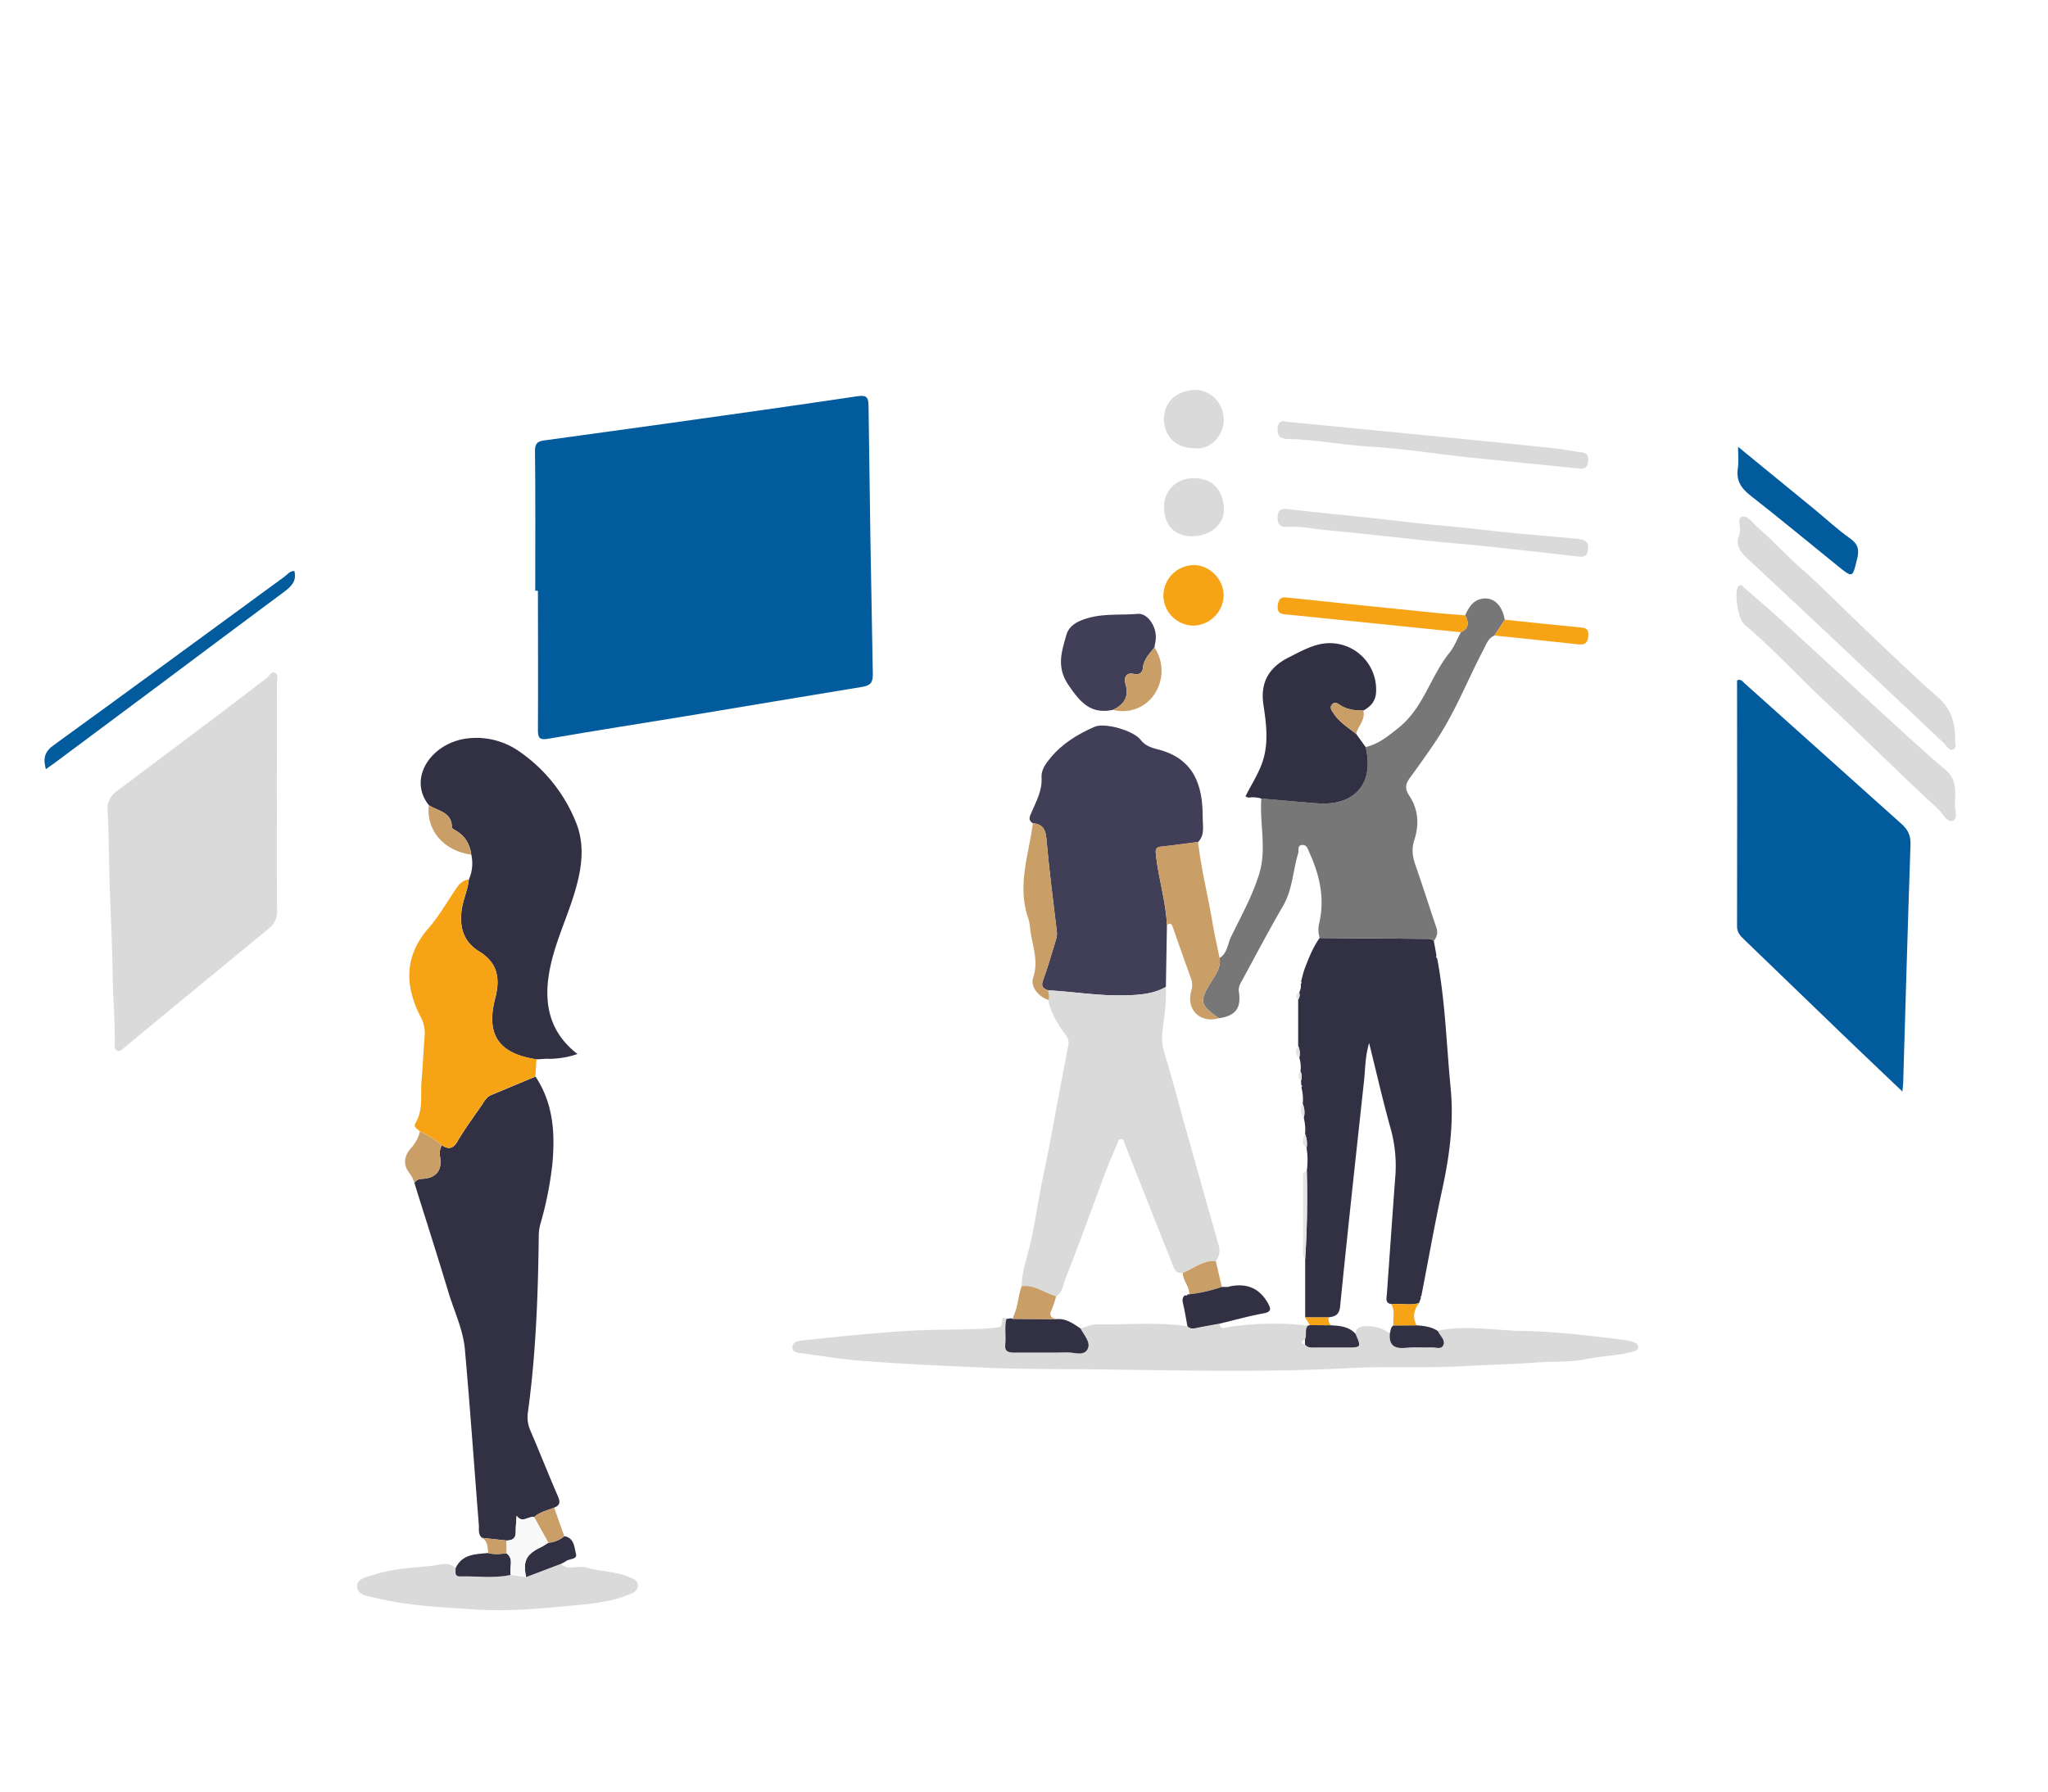 <?xml version="1.0" encoding="UTF-8"?> <svg xmlns="http://www.w3.org/2000/svg" viewBox="0 0 883.57 773.24"><defs><style>.cls-1{fill:#fff;}.cls-2{fill:#015b9d;}.cls-3{fill:#dadada;}.cls-4{fill:#323144;}.cls-5{fill:#413e57;}.cls-6{fill:#777;}.cls-7{fill:#f6a316;}.cls-8{fill:#ca9e67;}.cls-9{fill:#e4e4e4;}.cls-10{fill:#116eb6;}.cls-11{fill:#f9f9f9;}.cls-12{fill:#9f646d;}</style></defs><title>Ресурс 32_1_transparent</title><g id="Слой_2" data-name="Слой 2"><g id="Слой_1-2" data-name="Слой 1"><rect class="cls-1" width="883.57" height="773.24"></rect><path class="cls-2" d="M230.92,254.88c0-20.15.13-40.3-.11-60.45,0-4.1,2.38-4.16,5-4.52,17.47-2.43,35-4.77,52.43-7.23,27.19-3.82,54.38-7.61,81.54-11.67,3.87-.57,4.88.13,4.93,4.05Q375.43,233,376.56,291c.07,3.73-1.25,4.87-4.6,5.41-25.29,4.13-50.55,8.42-75.83,12.59-19.86,3.28-39.76,6.34-59.58,9.79-3.92.68-4.49-.49-4.47-3.91.11-20,0-40,0-59.95Z"></path><path class="cls-2" d="M820.72,471c-8.6-8.2-16.42-15.61-24.18-23.07q-22.12-21.3-44.22-42.64c-1.6-1.54-2.9-3-2.9-5.48q.09-53.15,0-106.22c1.67-.73,2.34.46,3.15,1.19q33.82,30.34,67.68,60.66c2.85,2.53,4.11,5,4,9-1.18,34.27-2.13,68.55-3.16,102.83C821.08,468.06,821,468.85,820.72,471Z"></path><path class="cls-3" d="M119.47,343.85c0,16.31-.11,32.62.09,48.93a9.5,9.5,0,0,1-3.82,8.11q-31.09,25.56-62.12,51.18c-.89.73-1.69,1.8-3,1.33s-1.14-1.9-1.12-3c.17-9.63-.74-19.24-.87-28.85-.2-15-1.08-29.87-1.46-44.81-.22-8.93-.2-17.91-.76-26.85a9.12,9.12,0,0,1,4-8.51q21.27-15.94,42.52-31.92c7.41-5.59,14.75-11.25,22.14-16.86,1.13-.86,1.94-3,3.51-2.22,1.78.83.87,3,.87,4.54.06,16.32,0,32.63,0,48.94Z"></path><path class="cls-4" d="M620.05,413.62c3.49,18.49,4,37.27,5.8,55.93,1.46,15-.5,29.38-3.66,43.89-3.32,15.24-6,30.61-9,45.92l-.3.34.17.39c-.3.75-.59,1.5-.89,2.24-3.95,1.14-8,0-11.95.44-2.74-.52-2-2.55-1.88-4.31,1.18-16.58,2.33-33.17,3.56-49.75a60,60,0,0,0-1.79-21.19c-3.39-12-6.13-24.17-9.44-37.45-1.76,6.1-1.61,11.13-2.15,16.05-3.54,32.56-7.09,65.12-10.36,97.7-.37,3.68-2.22,4.28-5,4.67l-10.07,0q0-12.6,0-25.21c.83-12.66,1-25.33.7-38a34.28,34.28,0,0,0-.09-9.91,11,11,0,0,0-.66-6,20,20,0,0,0-.57-7,9.32,9.32,0,0,0-.43-6,19.93,19.93,0,0,0-.59-7.17c.09-.13.29-.28.26-.38a4.43,4.43,0,0,0-.36-.84c0-.54,0-1.08-.08-1.62a4.88,4.88,0,0,0-.21-4,13.61,13.61,0,0,0-.53-6,7.67,7.67,0,0,0-.46-5q0-10,0-20.06a3.4,3.4,0,0,0,.44-3,6.46,6.46,0,0,0,.69-3.86c.1-.08.28-.16.28-.23a3.17,3.17,0,0,0-.16-.66c.34-1.29.67-2.58,1-3.86l.42-1.3c1.81-4.74,3.62-9.47,6.6-13.64l45.59.38c1.32,0,2.67-.21,3.68.95l1.14,6.35c-.07.14-.23.32-.19.42A4.7,4.7,0,0,0,620.05,413.62Z"></path><path class="cls-4" d="M207.94,663.63c-1.78-1.55-1.21-3.71-1.36-5.62-2-25.2-3.76-50.43-6-75.61-.76-8.63-4.65-16.59-7.14-24.85-4.74-15.74-9.76-31.39-14.66-47.08.86-1.39,2-1.71,3.7-1.79,5.79-.31,8.51-3.88,7.34-9.72a7.41,7.41,0,0,1,.78-4.73c2.81,1.76,4.79,1.71,6.74-1.63,3.16-5.42,6.94-10.49,10.5-15.68,1.11-1.62,2-3.5,4-4.33q9.58-4,19.2-8c7.73,11.6,8.5,24.56,7.25,37.86a153.11,153.11,0,0,1-5.18,25.85,19.28,19.28,0,0,0-.67,4.89c-.3,25.61-1.22,51.18-4.73,76.58a14.31,14.31,0,0,0,1.2,7.75c4,9.31,7.69,18.73,11.72,28,1.05,2.43,1.24,4-1.53,5.05-2.94,1.25-6.18,1.84-8.65,4.1-2.51-.53-5.08,2.91-7.56-.59-.16,2.64-.43,4.8-.38,6.94.07,2.87-1.46,3.77-4,3.75Z"></path><path class="cls-5" d="M445.58,355.26c-2.23-1.34-1.31-2.94-.55-4.71,2.08-4.84,4.69-9.44,4.32-15.14-.21-3.13,1.84-5.94,3.91-8.43,5.13-6.2,11.81-10.22,19-13.36,4.44-1.93,16.87,1.7,19.86,5.66,1.88,2.5,4.67,3.41,7.26,4.06C515.1,327.27,519,338.8,518.88,353c0,3.49,1,7.36-2,10.36-5.26.67-10.5,1.43-15.78,2-2.52.25-2.66,1.18-2.4,3.56,1.09,10.22,4.33,20.1,4.75,30.41L503,425.9c-5.73,3.25-12.06,3.49-18.39,3.63-10.83.24-21.54-1.61-32.32-2.18C450,426.66,449,425.68,450,423c1.9-5.11,3.38-10.39,5-15.61.52-1.72,1.18-3.37.95-5.32-1.62-13.45-3.33-26.9-4.53-40.4C451,357.55,449.51,355.6,445.58,355.26Z"></path><path class="cls-3" d="M452.25,427.35c10.78.57,21.49,2.42,32.32,2.18,6.33-.14,12.66-.38,18.39-3.63a65.36,65.36,0,0,1-.37,10.37c-.45,5.85-2.26,11.64-.37,17.7,3.25,10.42,5.95,21,8.91,31.52q7.32,26.06,14.7,52.11a7.14,7.14,0,0,1-1.31,6.55c-5.47-.33-9.52,3.26-14.18,5.16-3.52.44-4-2.5-4.86-4.66-6.82-17-13.53-34.1-20.25-51.17-.3-.75-.25-1.72-1.28-1.88-1.36-.2-1.52.91-1.9,1.83-1.56,3.81-3.29,7.57-4.74,11.42-5.87,15.64-11.48,31.37-17.64,46.89-1,2.54-1.14,5.92-4,7.62-5-1.34-9.27-5-14.85-4.35-.08-5.12,1.56-10,2.8-14.8,2.83-10.91,4.19-22.07,6.52-33.05,2.69-12.62,4.89-25.34,7.31-38q1.76-9.25,3.52-18.5c.39-2-.81-3.48-1.88-5-3.12-4.33-5.83-8.87-6.86-14.21C453.12,430.11,452.18,428.72,452.25,427.35Z"></path><path class="cls-6" d="M618.64,406.07c-1-1.16-2.36-.94-3.68-.95l-45.59-.38a11.59,11.59,0,0,1-.35-5.81c2.64-10.79.48-21-4.07-30.91-.68-1.45-1-3.51-3.14-3.39-2.27.13-1.33,2.28-1.73,3.56-2.3,7.53-2.41,15.63-6.53,22.74-6.09,10.49-11.75,21.23-17.53,31.89-.85,1.56-1.84,3-1.53,5.11,1.09,7.17-1.43,10.41-8.62,11.48-8.43-5.92-8.6-7.48-2.94-16.33,1.82-2.87,3.86-5.91,3.23-9.7,3.38-2,3.43-5.95,4.9-9,4.33-8.94,9.23-17.64,12.18-27.21,3.33-10.78.15-21.73.93-32.58,8.11.7,16.22,1.48,24.34,2.07,16.1,1.16,24.47-8.72,20.67-24.3,5.47-1.21,9.48-4.58,13.85-8,11.11-8.65,14.06-22.54,22.45-32.85,2-2.53,3.21-5.78,4.78-8.7,3.61-1.67,3.48-4.3,1.86-7.31,1.49-3.21,3.23-6.3,7-7.08,5.07-1,8.93,2.52,10.09,9l-4.45,6.82c-2.7,1.15-3.5,3.73-4.73,6.07-6.94,13.22-12.32,27.25-20.71,39.7q-5.28,7.83-10.88,15.43c-2,2.68-2.54,4.8-.42,7.95,3.93,5.84,4.31,12.55,2.15,19.13-1.3,3.94-.72,7.37.59,11.09,3.13,8.9,5.94,17.92,9,26.86C620.48,402.65,619.79,404.36,618.64,406.07Z"></path><path class="cls-4" d="M236,456.87l-4.55.27c-16.21-2.45-21.92-10.55-17.81-26.29,2.23-8.55,1.16-15.31-6.86-20.23-6.73-4.13-8.65-10.36-7.58-18.05.63-4.48,2.64-8.56,3.07-13a17.28,17.28,0,0,0,1.08-10.71c-.58-4.27-2.42-7.77-6.17-10.12-.82-.52-2.21-1.17-2.21-1.76,0-6.68-6.07-6.94-9.93-9.51-9.56-11.89,1.54-27.73,17.87-28.95a32.27,32.27,0,0,1,21.24,5.83,67.67,67.67,0,0,1,24.1,29.92c4.47,10.52,2.66,21.17-.59,31.72-3.52,11.42-8.86,22.28-10.8,34.17-2.21,13.49.4,25.46,12.27,34.68a38,38,0,0,1-13.17,2.07Z"></path><path class="cls-3" d="M620.25,574.3c8.72-2,17.54-1.06,26.28-.51,3.13.2,6.27.48,9.41.53,15.27.21,30.38,2.12,45.49,4a15.62,15.62,0,0,1,3.34.86c.94.33,1.93.86,2,2,0,1.51-1.18,1.74-2.35,2.08-6.35,1.83-13,1.78-19.41,3.12-7.24,1.51-14.57,1.07-21.79,1.57-10.41.73-20.92,1-31.34,1.56-16.48.94-33,0-49.38.85-36.11,1.94-72.25,1-108.35.58-16.11-.19-32.26,0-48.37-.73-18.71-.81-37.44-1.62-56.11-3.15-7.7-.63-15.41-2-23.11-3-1.72-.23-4.77-.23-4.7-2.71s2.86-2.79,5-3c17-1.73,33.89-3.63,51-4.34,10.73-.44,21.52,0,32.25-1.13,2-.22,2.06-.94,2.2-2.31.11-1.16.09-2.62,1.95-1.4-.95,3.6-.06,7.29-.49,10.91-.37,3,1.12,3.67,3.78,3.64,7.65-.1,15.3.11,22.94-.09,3-.08,7.08,1.65,8.72-1.28s-1.5-6.12-2.93-9c2.19-.65,4.4-1.9,6.58-1.86,13.16.24,26.36-1.13,39.48.84,1.37,1.51,3,1,4.63.66,3.09-.63,6.19-1.15,9.28-1.72.37,2.71,2,1.7,3.66,1.42a128.7,128.7,0,0,1,34.46-.64c-1.68,1.72-.38,4.11-1.37,6-1.35.75-2.31,1.49,0,2.16,1.16,1.62,2.89,1.35,4.54,1.35,4.48,0,9,0,13.44,0,6.37,0,6.39-.09,3.78-6,.3-2.08,1.38-3,3.59-3.21a15.76,15.76,0,0,1,11.29,3.12c-.53,5.63,2.47,6.75,7.36,6.21,3.57-.39,7.23,0,10.84-.15,1.67-.08,4,1.06,4.89-1,.78-1.77-.75-3.38-1.72-4.89C620.73,575.15,620.5,574.72,620.25,574.3Z"></path><path class="cls-7" d="M202.24,379.53c-.43,4.48-2.44,8.56-3.07,13-1.07,7.69.85,13.92,7.58,18.05,8,4.92,9.09,11.68,6.86,20.23-4.11,15.74,1.6,23.84,17.81,26.29-.14,2.48-.27,5-.41,7.43q-9.6,4-19.2,8c-2,.83-2.86,2.71-4,4.33-3.56,5.19-7.34,10.26-10.5,15.68-2,3.34-3.93,3.39-6.74,1.63a39.18,39.18,0,0,0-9.43-5.92c-.92-1.06-3-1.8-1.89-3.58,3.5-5.85,2.05-12.35,2.63-18.56.59-6.47.82-13,1.36-19.43a14.64,14.64,0,0,0-1.88-8.06c-6.74-13.32-7-26,3.46-38,4.56-5.24,8.06-11.41,12-17.22C198.16,381.43,199.69,379.82,202.24,379.53Z"></path><path class="cls-4" d="M589.18,322.37c3.8,15.58-4.57,25.46-20.67,24.3-8.12-.59-16.23-1.37-24.34-2.07a12.75,12.75,0,0,0-5.66-.38l-1.18-.54c2.82-5.74,6.54-11,8.08-17.44,1.8-7.54.74-14.89-.34-22.24-1.41-9.59,2.45-16,10.81-20.25,4-2,7.91-4.22,12.26-5.42a20,20,0,0,1,25.55,20.12c-.11,4-2.24,6.42-5.51,8.18-3.52,0-6.95-.33-10-2.36-1.1-.74-2.36-1.63-3.52-.25s-.11,2.59.57,3.65c2.45,3.87,6.31,6.25,9.85,9Z"></path><path class="cls-3" d="M843.43,346.87c-.3,1.76,1.53,6.19-.73,7.24-2.67,1.24-4.46-3.06-6.55-5-16.79-15.36-32.8-31.55-49.44-47.05-11.54-10.76-22.08-22.54-34.24-32.65-2.51-2.09-4.24-13.06-2.77-15.9,1.12-2.18,2.16-.48,3,.27,5.39,4.67,10.81,9.29,16.06,14.1C782,280,795.1,292.22,808.31,304.31c10.27,9.41,20.44,18.94,31.08,27.91C844.05,336.15,843.69,340.77,843.43,346.87Z"></path><path class="cls-3" d="M242,674.86c3.27,3.11,7.36.47,11.1,1.59,5.79,1.75,12.09,1.58,17.86,3.9,1.92.77,4.09,1.32,4.21,3.63.14,2.61-2.23,3.51-4.21,4.3-6.68,2.64-13.75,3.58-20.81,4.26-15,1.45-30.05,3-45.13,2-14.47-1-29.05-1.51-43.22-5.06-3.06-.77-7.69-1-7.74-4.94,0-3.47,4.29-4,7.25-5,8.08-2.66,16.54-3,24.91-3.83,3.41-.32,7.1-2.1,10.27.93.11,1.53-.66,3.67,2,3.6,7.26-.18,14.56.94,21.78-.65l6.6.93Z"></path><path class="cls-3" d="M843.55,318.77c-.45,1.49,1.07,4-1.06,4.73-1.59.57-2.64-1.67-3.81-2.78q-26.67-25.1-53.3-50.24-15.23-14.34-30.56-28.58c-3.35-3.11-6.61-6-4.39-11.42,1-2.34-1.12-6.63.89-7.4,2.65-1,4.88,2.67,7,4.5,6.41,5.53,12.08,11.85,18.47,17.46,9.11,8,17.55,16.75,26.35,25.1,11,10.4,21.76,21,33.15,30.93C841.9,306,843.37,311.82,843.55,318.77Z"></path><path class="cls-5" d="M480.18,306.32c-9.68,2.06-14.27-3.37-19.3-10.85-5.19-7.71-2.83-14.33-.82-21.44,1.12-4,4.63-5.84,8.47-7.06,7.29-2.34,14.88-1.44,22.31-2.07,4.29-.37,8.13,5.44,7.81,10.57-.08,1.32-.39,2.62-.6,3.94-2.14,2.7-4.63,5.12-5,8.94a2.77,2.77,0,0,1-3.59,2.54c-4.07-1.05-4.55,1.93-3.89,4.26C487.19,300.76,484.94,304,480.18,306.32Z"></path><path class="cls-8" d="M526.16,413.38c.63,3.79-1.41,6.83-3.23,9.7-5.66,8.85-5.49,10.41,2.93,16.33-8,2.24-14-3.49-12-11.51a8.7,8.7,0,0,0,.1-5.34q-4-11-7.85-22.1c-.5-1.42-.93-2.62-2.65-1.22-.42-10.31-3.66-20.19-4.75-30.41-.26-2.38-.12-3.31,2.4-3.56,5.28-.53,10.52-1.29,15.78-2,1.28,11.66,4.23,23,6.16,34.56C523.92,403.07,525.12,408.21,526.16,413.38Z"></path><path class="cls-3" d="M681.35,240.2c-13.15-1.47-26.29-3-39.44-4.38-8.56-.91-17.14-1.57-25.7-2.45-15-1.55-29.92-3.31-44.9-4.7-5.28-.49-10.5-1.77-15.86-1.3-3.3.28-4.48-1.43-4.25-4.55.25-3.3,2.06-3.4,4.85-3.07,11.5,1.36,23,2.42,34.55,3.65,11,1.17,22,2.63,33,3.55,7.43.63,14.81,1.56,22.22,2.36,11.51,1.25,23.08,2.05,34.61,3.21,2.4.24,5.08.68,4.72,4.39C685,239.43,683.79,240.5,681.35,240.2Z"></path><path class="cls-3" d="M555.08,182q33.07,3.23,66.16,6.44,24.69,2.43,49.36,5c3.94.41,7.82,1.32,11.76,1.76,3.31.37,3,2.61,2.64,4.75-.4,2.43-2.22,2.39-4.23,2.18-15.79-1.63-31.59-3.11-47.38-4.79-14.13-1.5-28.22-3.79-42.39-4.62-11.92-.7-23.65-3.09-35.59-3.3-3.34-.06-4.41-1.56-4.21-4.65C551.36,182.2,552.69,181.27,555.08,182Z"></path><path class="cls-2" d="M749.86,192.81c11.64,9.52,22.28,18.21,32.91,26.93,5.14,4.22,10,8.79,15.44,12.63,3.49,2.48,4,5,3,8.85-2,8.2-1.81,8.28-8.36,3-12.55-10.14-24.95-20.45-37.66-30.38-4.07-3.17-6.22-6.51-5.44-11.74C750.17,199.51,749.86,196.82,749.86,192.81Z"></path><path class="cls-2" d="M19.78,331.91c-1.27-4.73-.52-7.52,3.3-10.29,33.32-24.12,66.44-48.51,99.66-72.78,1.28-.94,2.27-2.5,4.25-2.44,1.08,4.1-1.12,6.53-4.09,8.75q-28.26,21-56.45,42.13-21.42,16-42.86,31.94C22.53,330,21.44,330.74,19.78,331.91Z"></path><path class="cls-8" d="M452.25,427.35c-.07,1.37.87,2.76,0,4.13-4.23-1.37-7.84-5.74-6.51-9.63,2.57-7.52-.65-14.34-1.34-21.45a20.54,20.54,0,0,0-.87-4.4c-4.74-13.87.33-27.22,2.09-40.75,3.93.35,5.45,2.3,5.82,6.43,1.2,13.5,2.91,26.95,4.53,40.4.23,1.95-.43,3.6-.95,5.32-1.59,5.22-3.07,10.5-5,15.61C449,425.68,450,426.66,452.25,427.35Z"></path><path class="cls-7" d="M632.12,265.52c1.62,3,1.75,5.64-1.86,7.31q-36.91-3.76-73.83-7.54c-2.82-.28-5.88.09-5.1-4.51.44-2.61,1.43-3.2,3.95-2.93q32.7,3.48,65.43,6.75C624.5,265,628.31,265.22,632.12,265.52Z"></path><path class="cls-7" d="M527.92,256.91a13.38,13.38,0,0,1-13,13.06,13.13,13.13,0,0,1-13-13,13.3,13.3,0,0,1,12.95-13.12C521.78,243.76,527.87,249.89,527.92,256.91Z"></path><path class="cls-3" d="M514.12,231.4c-7.48,0-12-4.9-11.93-12.8.07-7.16,5.48-12.23,12.86-12.25,9.18,0,12.72,6.33,13,13.31C528.24,226.46,521.9,231.45,514.12,231.4Z"></path><path class="cls-3" d="M515.16,193.41c-7.67,0-13-5.12-13-12.53s5.34-12.17,13-12.61c6.05-.34,12.64,4.59,12.82,12.93C528.13,187.19,522.48,194.58,515.16,193.41Z"></path><path class="cls-4" d="M466.22,573.32c1.43,2.92,4.64,6,2.93,9s-5.74,1.2-8.72,1.28c-7.64.2-15.29,0-22.94.09-2.66,0-4.15-.63-3.78-3.64.43-3.62-.46-7.31.49-10.91l2-.26.94.24,18.75.12C460,568.88,463.09,571.2,466.22,573.32Z"></path><path class="cls-7" d="M644.77,274.25l4.45-6.82c10.74,1.11,21.48,2.28,32.24,3.29,2.41.23,4,.37,3.78,3.64-.25,3.07-1.27,4-4.29,3.7C668.9,276.71,656.83,275.51,644.77,274.25Z"></path><path class="cls-8" d="M480.18,306.32c4.76-2.29,7-5.56,5.42-11.17-.66-2.33-.18-5.31,3.89-4.26a2.77,2.77,0,0,0,3.59-2.54c.34-3.82,2.83-6.24,5-8.94a18.17,18.17,0,0,1,0,20.14A16.42,16.42,0,0,1,480.18,306.32Z"></path><path class="cls-8" d="M181.17,488.31a39.18,39.18,0,0,1,9.43,5.92,7.41,7.41,0,0,0-.78,4.73c1.17,5.84-1.55,9.41-7.34,9.72-1.67.08-2.84.4-3.7,1.79a13.87,13.87,0,0,0-1.94-4c-3-3.63-2.65-7.3.31-10.84A16.59,16.59,0,0,0,181.17,488.31Z"></path><path class="cls-4" d="M220.35,679.61c-7.22,1.59-14.52.47-21.78.65-2.7.07-1.93-2.07-2-3.6,2.89-6.08,8.6-6,14.07-6.49,2.66.78,5.33.37,8,.18C221.91,672.93,219.55,676.57,220.35,679.61Z"></path><path class="cls-4" d="M242,674.86,227,680.54c-1.46-6.85,0-9.77,6.23-12.79,1.17-.57,2.25-1.34,3.37-2a12.26,12.26,0,0,0,6.89-2.84c4.3.76,4.28,4.79,5,7.64.66,2.51-2.85,2-4.29,3.12A14.41,14.41,0,0,1,242,674.86Z"></path><path class="cls-8" d="M455.92,569.28l-18.75-.12a2.9,2.9,0,0,0-.12-.87c2.23-4.15,2.11-9,3.75-13.28,5.58-.69,9.87,3,14.85,4.35a46.17,46.17,0,0,1-2,6C452.4,568,453.75,568.78,455.92,569.28Z"></path><path class="cls-4" d="M620.25,574.3c.25.42.48.85.75,1.26,1,1.51,2.5,3.12,1.72,4.89-.92,2.07-3.22.93-4.89,1-3.61.18-7.27-.24-10.84.15-4.89.54-7.89-.58-7.36-6.21.41-1.18.2-2.64,1.52-3.43l10-.05C614.34,572.12,617.48,572.51,620.25,574.3Z"></path><path class="cls-8" d="M185,347.43c3.86,2.57,9.89,2.83,9.93,9.51,0,.59,1.39,1.24,2.21,1.76,3.75,2.35,5.59,5.85,6.17,10.12C191.43,367.21,183.74,358.22,185,347.43Z"></path><path class="cls-8" d="M243.44,662.89a12.26,12.26,0,0,1-6.89,2.84l-6.13-11.06c2.47-2.26,5.71-2.85,8.65-4.1Z"></path><path class="cls-8" d="M585.07,316.63c-3.54-2.71-7.4-5.09-9.85-9-.68-1.06-1.66-2.35-.57-3.65s2.42-.49,3.52.25c3.06,2,6.49,2.36,10,2.36C589.23,310.62,585.92,313.24,585.07,316.63Z"></path><path class="cls-7" d="M611.16,571.92l-10,.05c-.32-3.06.88-6.28-.92-9.2,4-.41,8,.7,11.95-.44C609.92,565.32,609.28,568.49,611.16,571.92Z"></path><path class="cls-8" d="M218.61,670.35c-2.68.19-5.35.6-8-.18-.27-2.43-.08-5.06-2.66-6.54l10.56,1.14C218.53,666.63,218.57,668.49,218.61,670.35Z"></path><path class="cls-9" d="M537.33,343.68l1.18.54C537.93,344.44,537.46,344.44,537.33,343.68Z"></path><polygon class="cls-10" points="235.97 456.87 235.93 456.87 235.95 457.06 235.97 456.87"></polygon><path class="cls-9" d="M620.05,413.62a4.7,4.7,0,0,1-.46-.78c0-.1.12-.28.19-.42a7.92,7.92,0,0,1,.37.78C620.19,413.32,620.09,413.48,620.05,413.62Z"></path><path class="cls-9" d="M437.05,568.29a2.9,2.9,0,0,1,.12.87l-.94-.24Z"></path><path class="cls-9" d="M613.07,560.09l-.17-.39.3-.34A.61.61,0,0,1,613.07,560.09Z"></path><path class="cls-9" d="M563.11,543.3c-1.72-2-.84-4.45-.87-6.68-.13-9.25-.11-18.5-.09-27.75,0-1.39-.52-3.15,1.66-3.58C564.12,518,563.94,530.64,563.11,543.3Z"></path><path class="cls-7" d="M573.2,568.49a4.13,4.13,0,0,0,1,3.42l-9.12-.08c-.65-1.11-1.31-2.21-2-3.32Z"></path><path class="cls-9" d="M563.72,495.38c-2.44-1.76-1.82-3.85-.66-6A11,11,0,0,1,563.72,495.38Z"></path><path class="cls-9" d="M562.49,482.41c-1.4-1.92-1.83-3.91-.43-6A9.32,9.32,0,0,1,562.49,482.41Z"></path><path class="cls-9" d="M560.55,456.4c-2.15-1.5-1.66-3.23-.46-5A7.67,7.67,0,0,1,560.55,456.4Z"></path><path class="cls-9" d="M561.29,466.37c-1.44-1.26-1.5-2.59-.21-4A4.88,4.88,0,0,1,561.29,466.37Z"></path><path class="cls-9" d="M560.1,431.32c-1.29-1.22-1.21-2.24.44-3A3.4,3.4,0,0,1,560.1,431.32Z"></path><path class="cls-9" d="M562.35,419.68l.42-1.3Z"></path><path class="cls-9" d="M561.23,424.43a.81.81,0,0,1,.12-.89,3.17,3.17,0,0,1,.16.66C561.51,424.27,561.33,424.35,561.23,424.43Z"></path><path class="cls-9" d="M561.47,469.21a8.28,8.28,0,0,1-.24-.81c0-.13.09-.27.14-.41a4.43,4.43,0,0,1,.36.84C561.76,468.93,561.56,469.08,561.47,469.21Z"></path><path class="cls-11" d="M218.61,670.35c0-1.86-.08-3.72-.11-5.58,2.52,0,4.05-.88,4-3.75,0-2.14.22-4.3.38-6.94,2.48,3.5,5,.06,7.56.59l6.13,11.06c-1.12.68-2.2,1.45-3.37,2-6.25,3-7.69,5.94-6.23,12.79l-6.6-.93C219.55,676.57,221.91,672.93,218.61,670.35Z"></path><path class="cls-8" d="M513.07,558.54c.22-3.41-2.84-5.85-2.73-9.23,4.66-1.9,8.71-5.49,14.18-5.16q1.31,5.6,2.62,11.2A67.17,67.17,0,0,1,513.07,558.54Z"></path><path class="cls-4" d="M513.07,558.54a67.17,67.17,0,0,0,14.07-3.19l2.49,0,.2.13.13-.21c7.56-1.84,13.33.53,16.91,6.83,1.39,2.45,2,4-1.84,4.67-6.34,1.17-12.57,2.92-18.84,4.42-3.09.57-6.19,1.09-9.28,1.72-1.64.33-3.26.85-4.63-.66-.55-2.92-1-5.85-1.66-8.75-.34-1.62-1-3.23.6-4.58.53.17,1,.12,1.16-.49A.71.71,0,0,0,513.07,558.54Z"></path><path class="cls-4" d="M565.1,571.83l9.12.08c3.84.2,7.65.52,10.53,3.58,2.61,5.93,2.59,6-3.78,6-4.48,0-9,0-13.44,0-1.65,0-3.38.27-4.54-1.35,0-.72,0-1.44,0-2.16,1-1.88-.31-4.27,1.37-6A1.13,1.13,0,0,0,565.1,571.83Z"></path><path class="cls-11" d="M562.94,578c0,.72,0,1.44,0,2.16C560.63,579.5,561.59,578.76,562.94,578Z"></path><polygon class="cls-12" points="529.96 555.32 529.83 555.53 529.63 555.4 529.75 555.08 529.96 555.32"></polygon><path class="cls-9" d="M512.38,558.48c-.2.61-.63.66-1.16.49Z"></path></g></g></svg> 